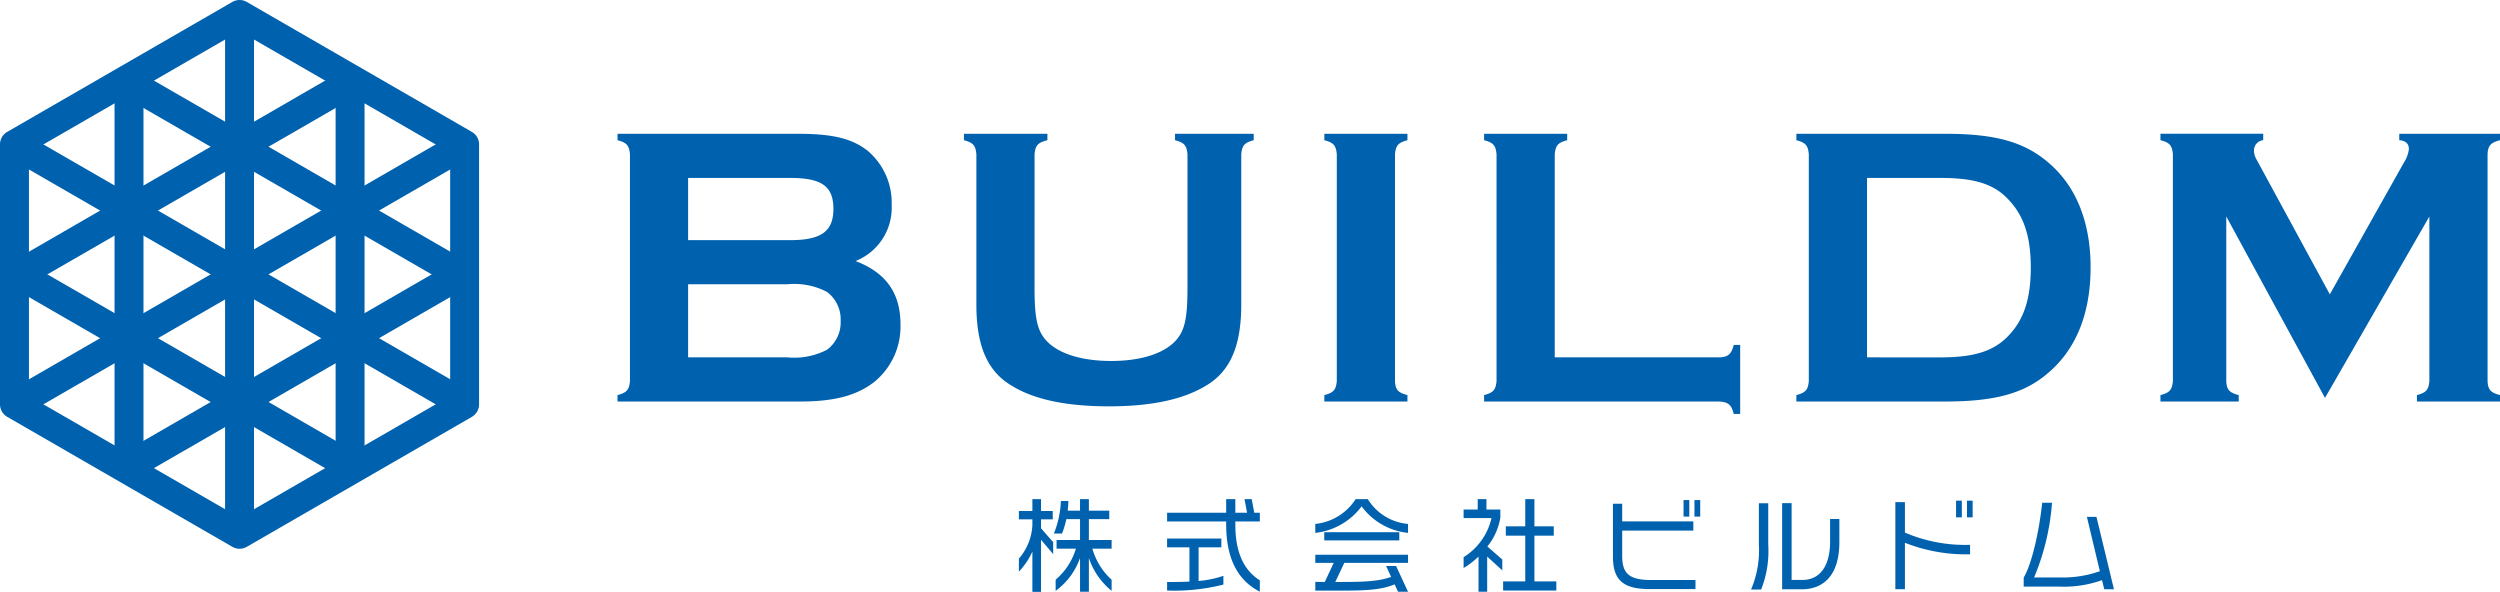 <svg xmlns="http://www.w3.org/2000/svg" width="242.91" height="57.509" viewBox="0 0 242.91 57.509">
  <g id="グループ_3522" data-name="グループ 3522" transform="translate(-900.205 495.264)">
    <g id="グループ_3519" data-name="グループ 3519" transform="translate(900.205 -495.264)">
      <path id="パス_857" data-name="パス 857" d="M200.577,53.319a1.405,1.405,0,0,1-.7-.188L178,40.5a1.406,1.406,0,0,1-.7-1.218V14.033a1.406,1.406,0,0,1,.7-1.218L199.874.189a1.406,1.406,0,0,1,1.406,0l21.87,12.627a1.406,1.406,0,0,1,.7,1.218V39.286a1.406,1.406,0,0,1-.7,1.218L201.28,53.131A1.405,1.405,0,0,1,200.577,53.319ZM180.113,38.475,200.577,50.29l20.464-11.815V14.845L200.577,3.03,180.113,14.845Z" transform="translate(-177.301 0)" fill="#0061af"/>
      <path id="線_92" data-name="線 92" d="M-4.264,44.318a1.406,1.406,0,0,1-1.406-1.406V-4.264A1.406,1.406,0,0,1-4.264-5.669,1.406,1.406,0,0,1-2.858-4.264V42.912A1.406,1.406,0,0,1-4.264,44.318Z" transform="translate(27.54 7.335)" fill="#0061af"/>
      <path id="線_93" data-name="線 93" d="M-4.264,33.451a1.406,1.406,0,0,1-1.406-1.406V-4.264A1.406,1.406,0,0,1-4.264-5.67,1.406,1.406,0,0,1-2.858-4.264V32.045A1.406,1.406,0,0,1-4.264,33.451Z" transform="translate(16.799 12.769)" fill="#0061af"/>
      <path id="線_94" data-name="線 94" d="M-4.264,33.451a1.406,1.406,0,0,1-1.406-1.406V-4.264A1.406,1.406,0,0,1-4.264-5.67,1.406,1.406,0,0,1-2.858-4.264V32.045A1.406,1.406,0,0,1-4.264,33.451Z" transform="translate(38.28 12.678)" fill="#0061af"/>
      <path id="線_95" data-name="線 95" d="M36.59,20.73a1.4,1.4,0,0,1-.7-.189L-4.967-3.047a1.406,1.406,0,0,1-.515-1.92,1.406,1.406,0,0,1,1.92-.515L37.294,18.106a1.406,1.406,0,0,1-.7,2.624Z" transform="translate(7.152 19.152)" fill="#0061af"/>
      <path id="線_96" data-name="線 96" d="M27.179,15.3a1.4,1.4,0,0,1-.7-.189L-4.967-3.047a1.406,1.406,0,0,1-.515-1.92,1.406,1.406,0,0,1,1.92-.515L27.883,12.672a1.406,1.406,0,0,1-.7,2.624Z" transform="translate(6.487 31.17)" fill="#0061af"/>
      <path id="線_97" data-name="線 97" d="M27.179,15.3a1.4,1.4,0,0,1-.7-.189L-4.967-3.047a1.406,1.406,0,0,1-.515-1.92,1.406,1.406,0,0,1,1.92-.515L27.883,12.672a1.406,1.406,0,0,1-.7,2.624Z" transform="translate(17.149 12.522)" fill="#0061af"/>
      <path id="線_98" data-name="線 98" d="M-4.263,20.73a1.405,1.405,0,0,1-1.219-.7,1.406,1.406,0,0,1,.515-1.92L35.888-5.482a1.406,1.406,0,0,1,1.92.515,1.406,1.406,0,0,1-.515,1.92L-3.561,20.541A1.4,1.4,0,0,1-4.263,20.73Z" transform="translate(7.152 19.107)" fill="#0061af"/>
      <path id="線_99" data-name="線 99" d="M-4.263,15.3a1.405,1.405,0,0,1-1.219-.7,1.406,1.406,0,0,1,.515-1.92L26.477-5.482a1.406,1.406,0,0,1,1.92.515,1.406,1.406,0,0,1-.515,1.92L-3.561,15.107A1.4,1.4,0,0,1-4.263,15.3Z" transform="translate(17.227 31.125)" fill="#0061af"/>
      <path id="線_100" data-name="線 100" d="M-4.263,15.3a1.405,1.405,0,0,1-1.219-.7,1.406,1.406,0,0,1,.515-1.92L26.477-5.482a1.406,1.406,0,0,1,1.92.515,1.406,1.406,0,0,1-.515,1.92L-3.561,15.107A1.4,1.4,0,0,1-4.263,15.3Z" transform="translate(6.409 12.568)" fill="#0061af"/>
    </g>
    <path id="パス_875" data-name="パス 875" d="M2.34-26.013v.624c.9.234,1.131.507,1.209,1.365V-1.989C3.471-1.131,3.237-.858,2.34-.624V0H20.085c3.354,0,5.5-.585,7.215-1.911a6.954,6.954,0,0,0,2.535-5.577c0-3.042-1.4-5.031-4.368-6.162a5.57,5.57,0,0,0,3.51-5.46,6.6,6.6,0,0,0-2.3-5.226c-1.521-1.209-3.393-1.677-6.786-1.677ZM9.2-15.678v-6.045h9.945c3.042,0,4.173.819,4.173,3s-1.17,3.042-4.173,3.042ZM9.2-4.29v-7.1h9.633a6.855,6.855,0,0,1,3.861.741,3.322,3.322,0,0,1,1.326,2.808A3.322,3.322,0,0,1,22.7-5.031a6.938,6.938,0,0,1-3.861.741ZM64.155-26.013H56.511v.624c.9.234,1.131.507,1.209,1.365v12.987c0,3-.273,4.173-1.17,5.148-1.17,1.248-3.393,1.95-6.24,1.95s-5.109-.7-6.279-1.95c-.9-.975-1.17-2.145-1.17-5.148V-24.024c.078-.858.312-1.131,1.248-1.365v-.624H36v.624c.9.234,1.131.507,1.209,1.365V-9.438c0,4.017,1.053,6.474,3.393,7.878C42.783-.2,45.942.468,50.076.468S57.33-.2,59.553-1.56c2.34-1.4,3.393-3.861,3.393-7.878V-24.024c.078-.858.312-1.131,1.209-1.365ZM79.092-.624c-.9-.234-1.17-.507-1.209-1.365V-24.024c.078-.858.312-1.131,1.209-1.365v-.624H71.019v.624c.9.234,1.131.507,1.209,1.365V-1.989c-.078.858-.312,1.131-1.209,1.365V0h8.073ZM93.405-4.29V-24.024c.078-.858.312-1.131,1.209-1.365v-.624H86.541v.624c.9.234,1.131.507,1.209,1.365V-1.989c-.078.858-.312,1.131-1.209,1.365V0h22.893c.858.078,1.131.312,1.365,1.209h.624V-5.5H110.8c-.234.9-.546,1.17-1.365,1.209Zm23.478-21.723v.624c.9.234,1.131.507,1.209,1.365V-1.989c-.078.858-.312,1.131-1.209,1.365V0h14.469c4.8,0,7.683-.78,9.984-2.769,2.73-2.3,4.134-5.811,4.134-10.257,0-4.407-1.4-7.917-4.134-10.218-2.34-1.989-5.148-2.769-9.984-2.769ZM123.747-4.29V-21.723h7.137c3.432,0,5.343.624,6.786,2.3,1.365,1.521,1.989,3.51,1.989,6.4,0,2.925-.624,4.914-1.989,6.435-1.443,1.638-3.354,2.3-6.786,2.3Zm44.5,3.939,10.14-17.628v15.99c-.078.858-.312,1.131-1.209,1.365V0h8.073V-.624c-.9-.234-1.17-.507-1.209-1.365V-24.024c.039-.858.312-1.131,1.209-1.365v-.624h-9.789v.624c.624.039.936.351.936.858a3.044,3.044,0,0,1-.468,1.287l-7.215,12.831-7.1-13.065a1.8,1.8,0,0,1-.273-.9,1.006,1.006,0,0,1,.9-1.014v-.624h-9.984v.624c.9.234,1.131.507,1.209,1.365V-1.989c-.078.858-.312,1.131-1.209,1.365V0h7.605V-.624c-.9-.234-1.17-.507-1.209-1.365v-15.99Z" transform="translate(957.865 -456.251)" fill="#0061af"/>
    <path id="パス_876" data-name="パス 876" d="M9.49.59V-.49A6.407,6.407,0,0,1,7.62-3.51H9.49v-.84H7.28V-6.38H9.26V-7.2H7.28V-8.32H6.42V-7.2H5.22a8.8,8.8,0,0,0,.07-.94H4.56a9.337,9.337,0,0,1-.68,3.16h.79a8.2,8.2,0,0,0,.42-1.4H6.42v2.03H4.14v.84H6.02A6.394,6.394,0,0,1,4.05-.49V.59A6.705,6.705,0,0,0,6.42-2.6V.68h.86V-2.6A6.923,6.923,0,0,0,9.49.59ZM3.81-2.98V-4.14L2.63-5.49v-.87H3.77v-.81H2.63V-8.32H1.79v1.15H.48v.81H1.79v.59A5.367,5.367,0,0,1,.48-2.54v1.26A6.827,6.827,0,0,0,1.79-3.23V.69h.84V-4.37ZM23.89.67V-.43c-1.59-1-2.38-2.78-2.38-5.41v-.31h2.38V-7h-.54L23.1-8.32h-.7L22.65-7H21.51V-8.32h-.89V-7H14.88v.85h5.74v.29C20.62-2.75,21.61-.49,23.89.67ZM20.35-.02V-.87a9.7,9.7,0,0,1-2.41.5V-3.64h2.21v-.85H14.88v.85h2.17V-.31c-.69.04-1.42.04-2.17.04V.56A19.367,19.367,0,0,0,20.35-.02ZM38.29-5.04v-.87a5.112,5.112,0,0,1-3.91-2.41H33.2a5.294,5.294,0,0,1-3.92,2.41v.87a6.5,6.5,0,0,0,4.5-2.58A6.4,6.4,0,0,0,38.29-5.04Zm-.85.73v-.8H30.15v.8ZM38.29.68l-1.16-2.5h-.97l.49,1.06c-1.33.46-2.74.49-5.43.49l.88-1.86h6.19v-.79H29.28v.79h1.79L30.2-.27c-.3,0-.6-.01-.92-.01V.57h2.23c2.6,0,4.12-.05,5.48-.61l.33.72ZM52.7.56V-.33H50.57V-4.77h1.88v-.91H50.57V-8.32h-.89v2.64H47.79v.91h1.89V-.33H47.53V.56ZM47.45-1.4V-2.45L46-3.72a6.048,6.048,0,0,0,1.26-2.8v-.79H45.91V-8.32h-.85v1.01H43.69v.83H46.4a6.066,6.066,0,0,1-2.71,3.8v1.05a7.772,7.772,0,0,0,1.45-1.11V.68h.84V-2.74ZM66.68-6.62V-8.23h-.56v1.61Zm-1.06,0V-8.23h-.56v1.61Zm.6,7.04V-.46H61.94c-2.16,0-2.84-.63-2.84-2.33V-5.26h6.91v-.9H59.1V-7.87h-.9v5.13c0,2.23.94,3.16,3.54,3.16ZM80.2-4.14V-6.39h-.9v2.17c0,2.6-1.14,3.75-2.67,3.75H75.56V-7.93h-.92V.44h1.89C78.78.44,80.2-1.06,80.2-4.14Zm-6.91.24V-7.92h-.91v4.04A9.664,9.664,0,0,1,71.62.46h.98A10.125,10.125,0,0,0,73.29-3.9ZM93.15-6.55V-8.17H92.6v1.62Zm-1.05,0V-8.17h-.56v1.62Zm.8,3.59v-.92a14.833,14.833,0,0,1-6.33-1.19V-8.03h-.93V.43h.93V-4.08A16.1,16.1,0,0,0,92.9-2.96ZM106.88.44l-1.7-7.04h-.93l1.26,5.28a10.657,10.657,0,0,1-3.87.61H99.12a22.965,22.965,0,0,0,1.74-7.26h-.95c-.3,2.79-1.02,5.99-1.8,7.27V.18h3.45a11.007,11.007,0,0,0,4.16-.63l.22.89Z" transform="translate(998.725 -438.446)" fill="#0061af"/>
  </g>
</svg>
